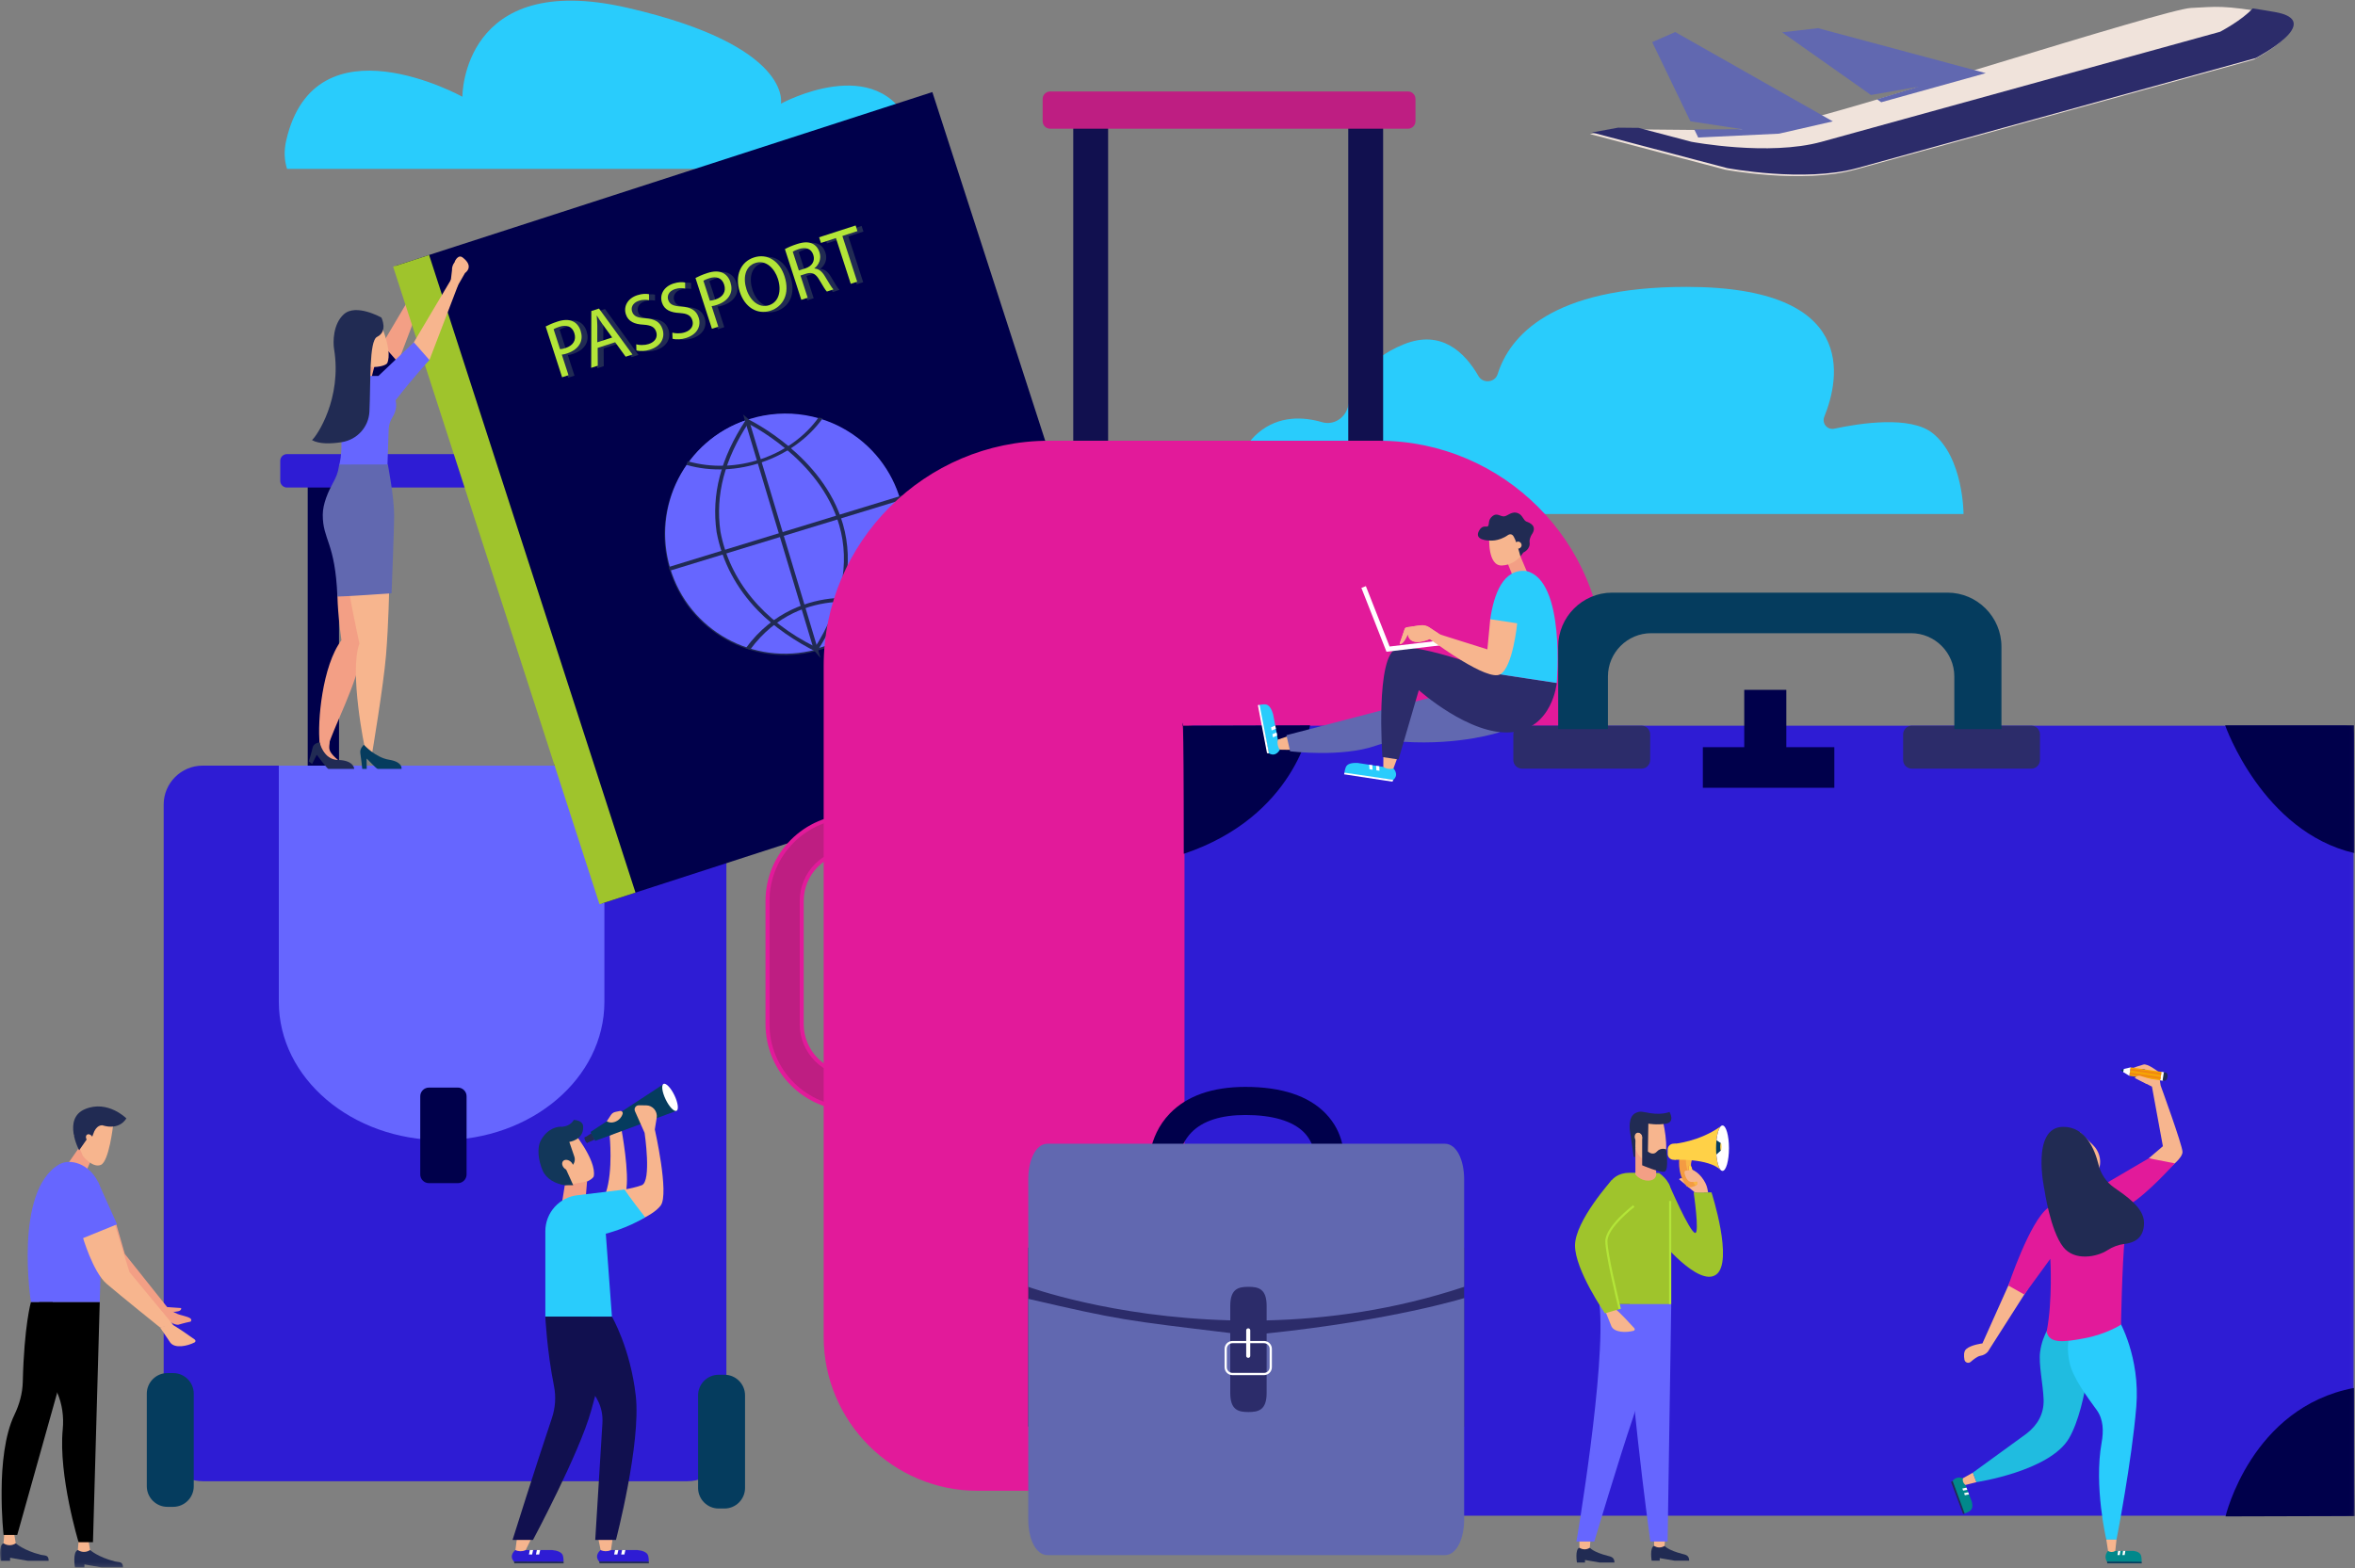 <?xml version="1.0" encoding="UTF-8"?>
<svg xmlns="http://www.w3.org/2000/svg" xmlns:xlink="http://www.w3.org/1999/xlink" height="393" viewBox="0 0 590 393" width="590">
  <rect x="0" y="0" width="590" height="393" fill="#808080" stroke="none"/>
  <mask id="a" fill="#fff">
    <path d="m0 392.803h589.932v-392.639h-589.932z" fill="#fff" fill-rule="evenodd"></path>
  </mask>
  <g fill="none" fill-rule="evenodd">
    <path d="m107 71.702-7.36 19.298-4.64-3.464 10.367-17.536z" fill="#f39f85"></path>
    <path d="m106.33 66.636c-.454.559-.686 1.267-.651 1.987l-.318 2.715.371.42 1.273 1.13c-.045-.562-.108 0-.108 0l2.047-3.565s2.475-1.588-.647-3.931c-.298-.224-.717-.273-1.026-.066-.777.522-.941 1.309-.941 1.309" fill="#f39f85"></path>
    <path d="m91.337 104.719c5.167-6.936 8.688-13.585 8.688-13.585l-3.902-4.445-4.786 5.581z" fill="#00004b"></path>
    <path d="m224.258 42.325c3.794-3.228 5.515-6.759 3.911-10.545-8.122-19.164-32.522-5.802-32.522-5.802s3.063-14.468-38.456-24.025c-41.518-9.556-41.352 22.287-41.352 22.287s-36.915-20.424-44.128 10.936c-.601 2.614-.492 4.989.21 7.148z" fill="#29ccfc"></path>
    <path d="m491.93 128.809h-176.769s-9.586-12.131 0-20.294c5.29-4.505 11.537-4.038 16.075-2.715 2.957.863 5.905-1.133 6.554-4.145 1.075-4.987 4.387-11.514 13.902-15.37 9.362-3.793 15.283 2 18.709 7.952 1.127 1.958 4.128 1.664 4.808-.49 2.967-9.397 13.309-21.854 47.288-21.854 43.217 0 38.415 22.983 34.552 32.535-.671 1.659.748 3.377 2.498 3.003 6.666-1.426 19.039-3.273 24.588 1.084 7.794 6.12 7.794 20.294 7.794 20.294" fill="#29ccfc"></path>
    <path d="m77.094 196.895h7.844v-78.768h-7.844z" fill="#00004b" mask="url(#a)"></path>
    <path d="m138.957 196.895h7.844v-78.768h-7.844z" fill="#00004b" mask="url(#a)"></path>
    <path d="m172.245 371.189h-121.501c-5.355 0-9.737-4.383-9.737-9.74v-159.843c0-5.357 4.381-9.74 9.737-9.74h121.501c5.355 0 9.737 4.383 9.737 9.74v159.843c0 5.357-4.381 9.74-9.737 9.74" fill="#2e1cd4" mask="url(#a)"></path>
    <path d="m69.854 191.867v59.198c0 19.138 18.259 34.653 40.783 34.653h0c22.524 0 40.783-15.515 40.783-34.653v-59.198z" fill="#66f" mask="url(#a)"></path>
    <path d="m43.393 377.613h-1.465c-2.832 0-5.149-2.318-5.149-5.151v-23.217c0-2.833 2.317-5.151 5.149-5.151h1.465c2.832 0 5.149 2.318 5.149 5.151v23.217c0 2.833-2.317 5.151-5.149 5.151" fill="#053c5e" mask="url(#a)"></path>
    <path d="m181.507 378.032h-1.465c-2.832 0-5.149-2.318-5.149-5.151v-23.217c0-2.833 2.317-5.151 5.149-5.151h1.465c2.832 0 5.149 2.318 5.149 5.151v23.217c0 2.833-2.317 5.151-5.149 5.151" fill="#053c5e" mask="url(#a)"></path>
    <path d="m152.4 122.177h-80.511c-.922 0-1.676-.754-1.676-1.676v-5.027c0-.922.754-1.676 1.676-1.676h80.511c.922 0 1.676.754 1.676 1.676v5.027c0 .922-.754 1.676-1.676 1.676" fill="#2e1cd4" mask="url(#a)"></path>
    <path d="m285.286 182.858-134.512 43.555-51.702-159.787 134.51-43.554z" fill="#00004b" mask="url(#a)"></path>
    <path d="m159.209 223.681-51.704-159.784-9.016 2.92 51.703 159.785 77.692-25.156z" fill="#9fc42c" mask="url(#a)"></path>
    <path d="m187.368 105.19c-15.847 5.131-24.566 22.205-19.437 38.058 5.133 15.857 22.196 24.578 38.045 19.448 15.848-5.133 24.57-22.206 19.44-38.06-5.131-15.854-22.198-24.577-38.049-19.446" fill="#212b53" mask="url(#a)"></path>
    <path d="m220.578 151.817c10.054-13.147 7.546-31.959-5.599-42.017-8.008-6.125-18.114-7.586-27.064-4.823-.253.103-.517.187-.781.252-5.439 1.846-10.408 5.268-14.158 10.172-10.053 13.151-7.546 31.961 5.601 42.019 13.145 10.054 31.951 7.551 42.001-5.604" fill="#66f" mask="url(#a)"></path>
    <path d="m187.134 105.229c-.093.03-.143.056-.237.079-15.219 5.132-23.614 21.567-18.991 37.091 4.655 15.61 20.891 24.597 36.518 20.378z" fill="#66f" mask="url(#a)"></path>
    <g fill="#212b53">
      <path d="m172.006 116.507.268-.927c12.031 3.455 25.821-1.15 32.787-10.944l1.048.19c-7.197 10.116-21.69 15.246-34.102 11.681" mask="url(#a)"></path>
      <path d="m186.855 162.419c6.817-9.304 15.986-12.018 22.219-12.506 6.74-.527 12.048 1.231 12.26 1.302l-.557.802c-.051-.016-5.111-1.66-11.665-1.14-6.024.483-14.584 2.938-21.178 11.928z" mask="url(#a)"></path>
      <path d="m167.815 143.019-.285-.928 59.917-18.363-1.868 1.625z" mask="url(#a)"></path>
      <path d="m204.016 162.515c6.908-10.884 9.004-21.282 6.237-30.899-4.817-16.724-22.897-25.504-23.079-25.588l.416-.874c.188.089 18.656 9.052 23.592 26.193 2.852 9.9.716 20.561-6.348 31.687z" mask="url(#a)"></path>
      <path d="m189.924 153.05c-5.446-5.603-9.021-12.313-10.395-19.734-1.323-9.403 1.046-18.548 7.254-27.973l.807.529c-6.07 9.228-8.395 18.149-7.106 27.287 2.272 12.262 10.744 22.563 23.847 28.984l.414 1.328c-5.493-2.696-11.032-6.514-14.82-10.42" mask="url(#a)"></path>
      <path d="m203.937 163.003-17.764-59.125 1.421 1.21 17.964 59.789z" mask="url(#a)"></path>
      <path d="m141.817 87.62c.378-.017.831-.122 1.363-.292 1.925-.623 2.783-1.98 2.206-3.757-.55-1.7-1.968-2.148-3.731-1.576-.696.224-1.208.451-1.46.618zm-3.606-5.694c.728-.383 1.698-.826 2.98-1.242 1.578-.511 2.857-.502 3.812-.052.878.392 1.584 1.197 1.955 2.347.376 1.165.345 2.191-.064 3.06-.539 1.21-1.759 2.133-3.319 2.636-.475.156-.922.279-1.321.303l1.672 5.16-1.596.516z" mask="url(#a)"></path>
      <path d="m154.867 84.682-2.412-3.317c-.546-.749-.976-1.456-1.401-2.14l-.036.012c.063.823.117 1.672.132 2.534l-.008 4.118zm-3.631 2.612.025 4.467-1.649.536.032-14.241 1.925-.622 8.384 11.514-1.706.552-2.63-3.625z" mask="url(#a)"></path>
      <path d="m160.9 86.402c.862.23 2.03.272 3.13-.084 1.632-.53 2.297-1.735 1.876-3.034-.39-1.205-1.273-1.681-3.16-1.81-2.256-.091-3.857-.778-4.443-2.592-.649-2.006.464-4.013 2.862-4.791 1.267-.411 2.284-.401 2.938-.254l.002 1.5c-.48-.098-1.428-.214-2.545.149-1.689.544-1.99 1.804-1.707 2.684.39 1.204 1.334 1.553 3.263 1.688 2.364.166 3.767.872 4.377 2.765.644 1.986-.211 4.163-3.126 5.107-1.191.387-2.609.445-3.42.2z" mask="url(#a)"></path>
      <path d="m169.942 83.473c.862.229 2.031.273 3.133-.084 1.631-.529 2.294-1.734 1.874-3.034-.39-1.204-1.273-1.678-3.158-1.807-2.258-.093-3.857-.778-4.444-2.595-.651-2.005.463-4.013 2.864-4.791 1.264-.406 2.282-.4 2.936-.252v1.498c-.48-.098-1.428-.212-2.546.148-1.687.548-1.988 1.806-1.703 2.684.389 1.205 1.332 1.555 3.259 1.692 2.363.161 3.766.87 4.38 2.762.642 1.987-.213 4.164-3.128 5.109-1.19.388-2.609.446-3.419.199z" mask="url(#a)"></path>
      <path d="m179.349 75.467c.379-.016.831-.122 1.362-.291 1.928-.625 2.784-1.981 2.208-3.757-.55-1.7-1.972-2.148-3.73-1.58-.698.226-1.211.456-1.462.623zm-3.607-5.694c.726-.385 1.699-.824 2.983-1.239 1.576-.514 2.855-.504 3.81-.054.877.394 1.583 1.2 1.954 2.345.375 1.165.344 2.191-.063 3.06-.54 1.209-1.761 2.133-3.319 2.638-.477.154-.925.279-1.32.302l1.668 5.159-1.594.519z" mask="url(#a)"></path>
      <path d="m188.532 72.662c.891 2.753 3.117 4.753 5.629 3.941 2.53-.82 3.176-3.71 2.229-6.633-.828-2.562-2.978-4.82-5.636-3.961-2.64.856-3.138 3.823-2.222 6.652m9.521-3.315c1.433 4.433-.39 7.623-3.544 8.643-3.263 1.056-6.41-.839-7.671-4.737-1.323-4.09.25-7.554 3.551-8.622 3.375-1.093 6.427.896 7.665 4.716" mask="url(#a)"></path>
      <path d="m201.641 67.89 1.632-.527c1.704-.552 2.471-1.878 1.996-3.35-.536-1.661-1.928-2.013-3.621-1.488-.772.25-1.297.504-1.53.664zm-3.496-5.35c.754-.433 1.876-.903 2.977-1.257 1.705-.555 2.911-.583 3.915-.108.809.371 1.443 1.137 1.764 2.131.548 1.699-.112 3.159-1.264 4.041l.017.059c1.065.035 1.93.768 2.656 2.009.984 1.669 1.681 2.814 2.098 3.229l-1.649.535c-.321-.3-.954-1.316-1.821-2.811-.945-1.66-1.821-2.112-3.287-1.702l-1.504.489 1.807 5.577-1.597.518z" mask="url(#a)"></path>
      <path d="m210.929 59.772-3.757 1.219-.458-1.414 9.15-2.962.457 1.413-3.778 1.223 3.711 11.465-1.615.522z" mask="url(#a)"></path>
    </g>
    <path d="m140.314 87.509c.378-.017.831-.122 1.363-.292 1.924-.624 2.782-1.98 2.206-3.757-.55-1.7-1.969-2.148-3.731-1.576-.696.224-1.209.452-1.46.618zm-3.606-5.694c.728-.383 1.698-.826 2.98-1.241 1.578-.511 2.857-.502 3.812-.052.879.392 1.585 1.197 1.955 2.346.376 1.165.344 2.191-.065 3.06-.539 1.21-1.759 2.133-3.318 2.636-.475.156-.922.279-1.321.302l1.671 5.16-1.596.516z" fill="#b3e538" mask="url(#a)"></path>
    <path d="m153.364 84.571-2.412-3.317c-.546-.748-.976-1.456-1.4-2.14l-.037.012c.063.824.118 1.672.133 2.534l-.009 4.118zm-3.63 2.612.025 4.467-1.649.536.032-14.241 1.924-.621 8.384 11.514-1.706.552-2.629-3.625z" fill="#b3e538" mask="url(#a)"></path>
    <path d="m159.397 86.291c.862.229 2.029.272 3.13-.085 1.632-.529 2.297-1.736 1.877-3.034-.39-1.205-1.273-1.681-3.16-1.81-2.256-.091-3.857-.778-4.443-2.592-.649-2.006.464-4.014 2.862-4.792 1.267-.411 2.284-.401 2.938-.253l.001 1.5c-.48-.098-1.428-.214-2.545.149-1.688.545-1.991 1.805-1.707 2.684.389 1.204 1.334 1.553 3.262 1.689 2.365.166 3.767.871 4.377 2.765.644 1.987-.211 4.163-3.126 5.106-1.191.387-2.609.445-3.419.2z" fill="#b3e538" mask="url(#a)"></path>
    <path d="m168.44 83.362c.861.23 2.031.273 3.133-.084 1.631-.529 2.294-1.734 1.874-3.034-.39-1.204-1.273-1.678-3.158-1.807-2.258-.093-3.857-.778-4.443-2.595-.65-2.005.463-4.013 2.864-4.791 1.264-.406 2.282-.4 2.936-.252v1.498c-.48-.098-1.427-.212-2.546.148-1.687.548-1.988 1.805-1.703 2.684.389 1.205 1.332 1.555 3.259 1.692 2.363.161 3.765.87 4.38 2.762.642 1.987-.213 4.164-3.129 5.109-1.189.388-2.609.445-3.419.199z" fill="#b3e538" mask="url(#a)"></path>
    <path d="m177.845 75.356c.379-.016.832-.121 1.362-.291 1.927-.625 2.785-1.981 2.208-3.757-.55-1.7-1.972-2.148-3.73-1.579-.698.225-1.211.455-1.461.623zm-3.607-5.694c.726-.385 1.699-.824 2.983-1.239 1.576-.514 2.856-.504 3.81-.054.877.394 1.583 1.2 1.954 2.345.376 1.165.344 2.191-.063 3.06-.539 1.209-1.761 2.133-3.318 2.638-.477.154-.925.278-1.32.302l1.668 5.159-1.595.519z" fill="#b3e538" mask="url(#a)"></path>
    <path d="m187.029 72.551c.891 2.753 3.118 4.754 5.629 3.941 2.531-.819 3.176-3.71 2.23-6.633-.828-2.562-2.979-4.821-5.637-3.961-2.64.855-3.138 3.823-2.222 6.652m9.522-3.315c1.433 4.434-.391 7.623-3.545 8.643-3.263 1.056-6.41-.839-7.671-4.737-1.323-4.09.25-7.554 3.55-8.622 3.376-1.093 6.427.896 7.666 4.716" fill="#b3e538" mask="url(#a)"></path>
    <path d="m200.138 67.779 1.632-.527c1.704-.552 2.472-1.878 1.995-3.351-.536-1.661-1.928-2.013-3.621-1.488-.772.249-1.297.504-1.53.664zm-3.496-5.35c.754-.433 1.876-.903 2.977-1.258 1.705-.555 2.912-.583 3.915-.107.81.371 1.443 1.137 1.764 2.131.548 1.7-.112 3.159-1.265 4.041l.018.058c1.065.035 1.929.767 2.656 2.009.984 1.669 1.681 2.814 2.098 3.229l-1.649.534c-.321-.3-.954-1.316-1.821-2.811-.945-1.66-1.821-2.112-3.287-1.702l-1.504.488 1.807 5.578-1.597.517z" fill="#b3e538" mask="url(#a)"></path>
    <path d="m209.427 59.661-3.757 1.218-.459-1.414 9.15-2.962.458 1.412-3.779 1.224 3.712 11.465-1.615.522z" fill="#b3e538" mask="url(#a)"></path>
    <path d="m268.883 115.47h8.736v-87.725h-8.736z" fill="#11104f" mask="url(#a)"></path>
    <path d="m337.781 115.47h8.736v-87.725h-8.736z" fill="#11104f" mask="url(#a)"></path>
    <path d="m352.752 32.255h-89.667c-1.027 0-1.866-.84-1.866-1.867v-5.599c0-1.027.84-1.867 1.866-1.867h89.667c1.026 0 1.866.84 1.866 1.867v5.599c0 1.027-.84 1.867-1.866 1.867" fill="#be1e82" mask="url(#a)"></path>
    <path d="m217.225 277.846h-3.747c-11.688 0-21.196-9.512-21.196-21.204v-30.857c0-11.692 9.509-21.204 21.196-21.204h3.747v8.573h-3.747c-6.962 0-12.626 5.666-12.626 12.63v30.857c0 6.965 5.664 12.63 12.626 12.63h3.747z" fill="#be1e82" mask="url(#a)"></path>
    <path d="m217.225 277.846h-3.747c-11.688 0-21.196-9.512-21.196-21.204v-30.857c0-11.692 9.509-21.204 21.196-21.204h3.747v8.573h-3.747c-6.962 0-12.626 5.666-12.626 12.63v30.857c0 6.965 5.664 12.63 12.626 12.63h3.747z" mask="url(#a)" stroke="#e21a9a"></path>
    <path d="m363.383 373.09h-118.496c-20.917 0-38.032-17.12-38.032-38.044v-168.143c0-30.774 25.17-55.953 55.934-55.953h82.692c30.763 0 55.934 25.179 55.934 55.953v168.143c0 20.925-17.114 38.044-38.032 38.044" fill="#e21a9a" mask="url(#a)"></path>
    <path d="m363.383 373.09h-118.496c-20.917 0-38.032-17.12-38.032-38.044v-168.143c0-30.774 25.17-55.953 55.934-55.953h82.692c30.763 0 55.934 25.179 55.934 55.953v168.143c0 20.925-17.114 38.044-38.032 38.044z" mask="url(#a)" stroke="#e21a9a"></path>
    <path d="m587.49 379.829h-288.562c-1.197 0-2.176-.98-2.176-2.177v-193.617c0-1.198.979-2.177 2.176-2.177h288.562c1.197 0 2.176.98 2.176 2.177v193.617c0 1.197-.979 2.177-2.176 2.177" fill="#2e1cd4" mask="url(#a)"></path>
    <path d="m411.243 192.627h-29.933c-1.197 0-2.176-.98-2.176-2.177v-6.415c0-1.198.979-2.177 2.176-2.177h29.933c1.197 0 2.176.98 2.176 2.177v6.415c0 1.197-.979 2.177-2.176 2.177" fill="#2c2c6a" mask="url(#a)"></path>
    <path d="m508.898 192.627h-29.933c-1.197 0-2.176-.98-2.176-2.177v-6.415c0-1.198.979-2.177 2.176-2.177h29.933c1.197 0 2.176.98 2.176 2.177v6.415c0 1.197-.979 2.177-2.176 2.177" fill="#2c2c6a" mask="url(#a)"></path>
    <path d="m402.838 182.709v-13.2c0-5.957 4.872-10.83 10.827-10.83h65.123c5.955 0 10.827 4.874 10.827 10.83v13.2h11.806v-20.674c0-7.435-6.081-13.518-13.513-13.518h-84.022c-7.432 0-13.513 6.083-13.513 13.518v20.674z" fill="#053c5e" mask="url(#a)"></path>
    <path d="m426.616 197.418h32.939v-10.176h-32.939z" fill="#00004b" mask="url(#a)"></path>
    <path d="m296.208 181.858s.363-8.256.363 32.108c27.953-9.385 31.643-32.198 31.643-32.198z" fill="#00004b" mask="url(#a)"></path>
    <path d="m296.208 380.373 32.097-.363c-5.413-28.927-32.187-31.654-32.187-31.654z" fill="#00004b" mask="url(#a)"></path>
    <path d="m589.932 379.92s-.181-11.961-.181-32.108c-25.793 4.905-32.187 32.198-32.187 32.198z" fill="#00004b" mask="url(#a)"></path>
    <path d="m589.751 181.767h-32.278s9.277 26.633 32.369 32.017c0-13.617-.09-32.017-.09-32.017" fill="#00004b" mask="url(#a)"></path>
    <path d="m436.985 196.796h10.545v-23.92h-10.545z" fill="#00004b" mask="url(#a)"></path>
    <path d="m114.716 296.496h-7.255c-1.197 0-2.176-.98-2.176-2.177v-19.595c0-1.197.979-2.177 2.176-2.177h7.255c1.197 0 2.176.98 2.176 2.177v19.595c0 1.197-.979 2.177-2.176 2.177" fill="#00004b" mask="url(#a)"></path>
    <path d="m257.608 357.509h109.206v-44.852h-109.206z" fill="#2c2c6a" mask="url(#a)"></path>
    <path d="m287.805 293.194 7.313-.517c0-.027-.274-5.171 3.398-8.913 2.833-2.885 7.383-4.348 13.524-4.348 6.727 0 11.772 1.488 14.593 4.303 2.776 2.772 2.675 6.024 2.669 6.161l7.322.415c.043-.635.283-6.347-4.55-11.299-4.288-4.394-11.028-6.621-20.034-6.621-8.303 0-14.679 2.238-18.951 6.654-5.838 6.031-5.311 13.836-5.284 14.165" fill="#00004b" mask="url(#a)"></path>
    <path d="m308.218 349.079c0 4.287 2.038 4.776 4.557 4.776 2.516 0 4.556-.488 4.556-4.776v-14.914c31.463-3.275 49.483-8.863 49.483-8.863v1.892 53.553c0 4.954-1.917 8.968-4.823 8.968h-99.559c-2.906 0-4.824-4.014-4.824-8.968v-55.262c22.797 5.292 24.279 5.405 50.61 8.574z" fill="#6168b0" mask="url(#a)"></path>
    <path d="m262.432 286.618h99.559c2.906 0 4.823 4.014 4.823 8.966v26.893c-17.429 5.796-34.359 8.062-49.483 8.413v-3.638c0-4.287-2.041-4.775-4.556-4.775-2.52 0-4.557.488-4.557 4.775v3.624c-29.802-.769-50.61-8.4-50.61-8.4v-26.893c0-4.952 1.917-8.966 4.824-8.966" fill="#6168b0" mask="url(#a)"></path>
    <path d="m308.769 336.605c-.779 0-1.411.634-1.411 1.412v4.617c0 .778.633 1.411 1.411 1.411h7.901c.779 0 1.411-.633 1.411-1.411v-4.617c0-.778-.632-1.412-1.411-1.412zm-1.976 6.029v-4.617c0-1.089.887-1.975 1.976-1.975h7.901c1.089 0 1.976.886 1.976 1.975v4.617c0 1.09-.887 1.975-1.976 1.975h-7.901c-1.089 0-1.976-.886-1.976-1.975z" fill="#fff" mask="url(#a)"></path>
    <path d="m312.211 339.801c0 .262.228.475.509.475.279 0 .507-.213.507-.475v-6.446c0-.262-.228-.475-.507-.475-.281 0-.509.213-.509.475z" fill="#fff" mask="url(#a)"></path>
    <path d="m398.321 33.584 33.839 8.926s19.33 3.67 32.623 0c13.293-3.671 99.844-27.572 99.844-27.572s17.719-9.286 4.78-11.537c-12.937-2.249-14.061-1.687-20.529-1.405-6.47.28-88.739 26.782-97.594 28.134-8.857 1.35-16.593 2.531-16.593 2.531l-29.812-.28z" fill="#f0e3db" mask="url(#a)"></path>
    <path d="m419.692 8.026-5.765 2.533 9.571 19.848 13.056 1.972-12.071.072.971 2.012 20.255-.966 13.469-3.081z" fill="#6168b0" mask="url(#a)"></path>
    <path d="m455.472 7.06-9.008 1.038 22.267 15.708 11.89-2.078-10.361 3.154 1.049.74 26.187-7.29z" fill="#6168b0" mask="url(#a)"></path>
    <path d="m569.921 3.014c-2.154-.377-3.975-.669-5.555-.904-2.625 2.949-8.152 5.849-8.152 5.849s-86.553 23.9-99.845 27.572c-13.291 3.671-32.624 0-32.624 0l-13.229-3.489-5.124-.05-6.556 1.203 33.838 8.926s19.331 3.671 32.623 0c13.294-3.672 99.847-27.572 99.847-27.572s17.717-9.285 4.778-11.535" fill="#2c2c6a" mask="url(#a)"></path>
    <path d="m31.271 314.236-2.324-8.086c-.273.078-.563.122-.874.11-1.173-.045-2.249-1.159-2.308-2.335-.446-.286-.726-.821-.875-1.329l-5.204 2.449s2.398 8.968 5.796 11.997c3.398 3.03 14.396 11.407 14.396 11.407l2.06-.817z" fill="#f39f85" mask="url(#a)"></path>
    <path d="m42.547 327.986c.12.177.588.744 1.977 1.309 1.246.506 4.146.8 3.231 1.903-1.432.279-3.08.777-3.08.777-.883.084-2.16-.689-2.865-1.321l-1.932-2.204s.214-1.407.212-1.475l.616-.052c.557.452 1.181.805 1.841 1.062" fill="#f39f85" mask="url(#a)"></path>
    <path d="m42.809 328.686s.023.075.094.198c-.191.015-.379.041-.565.072-.676-.191-1.357-.362-2.035-.546.162-.373.388-.899.398-.939l4.677.324s.209.569-.741.814c-.95.245-1.828.077-1.828.077" fill="#f39f85" mask="url(#a)"></path>
    <path d="m22.767 290.882-1.567 3.476-4.596-2.148 3.967-5.712z" fill="#f39f85" mask="url(#a)"></path>
    <path d="m28.331 282.045s-1.011 9.003-3.061 9.873c-2.049.87-4.466-2.177-4.466-2.177l-2.301-5.334 7.303-3.146z" fill="#f7b58e" mask="url(#a)"></path>
    <path d="m31.653 280.259s-1.561 3.123-6.071 1.725c-1.272.026-1.958 1.307-2.316 2.443-.415 1.317-.555.308-1.604 1.207l-1.836 2.632s-4.215-7.925 1.469-10.316c5.684-2.39 10.357 2.309 10.357 2.309" fill="#212b53" mask="url(#a)"></path>
    <path d="m21.992 284.263c.432-.115.969.216 1.198.739.229.523.065 1.04-.367 1.155-.432.115-.969-.216-1.198-.739s-.065-1.04.367-1.155" fill="#f7b58e" mask="url(#a)"></path>
    <path d="m14.762 291.832c-11.34 6.723-7.018 34.49-7.018 34.49h17.244s.199-7.262.427-14.933c.173-5.809.72-11.853-.836-15.156-2.172-4.552-7.001-6.07-9.816-4.401" fill="#66f" mask="url(#a)"></path>
    <path d="m20.682 309.827s2.57 8.92 6.026 11.884c3.456 2.964 13.393 10.955 13.393 10.955l3.264-.684-10.923-13.189-3.955-12.824z" fill="#f7b58e" mask="url(#a)"></path>
    <path d="m19.844 310.665 9.482-3.858-4.748-10.574-6.256 3.258z" fill="#66f" mask="url(#a)"></path>
    <path d="m3.949 386.751s1.907 1.77 6.256 2.878c.957.244 1.989-.082 1.989 1.498h-5.277l-4.389-.759v.759h-2.371s-.66-3.878.725-4.375z" fill="#212b53" mask="url(#a)"></path>
    <path d="m3.482 383.965.466 2.786c-.865.6-2.001.638-2.904.098l-.163-.098.236-2.786z" fill="#f7b58e" mask="url(#a)"></path>
    <path d="m7.744 326.322s-1.694 5.805-2.036 19.984c-.069 2.869-.848 5.661-2.095 8.244-4.956 10.264-2.714 30.113-2.714 30.113h3.422l13.688-48.77-4.817-9.572z" fill="#000" mask="url(#a)"></path>
    <path d="m22.569 388.428s1.907 1.77 6.256 2.878c.957.244 1.99-.082 1.99 1.498h-5.277l-4.389-.759v.759h-2.371s-.66-3.878.724-4.376z" fill="#212b53" mask="url(#a)"></path>
    <path d="m22.103 385.642.466 2.786c-.865.6-2.001.638-2.904.098l-.163-.098.236-2.786z" fill="#f7b58e" mask="url(#a)"></path>
    <path d="m40.101 332.665 2.591 3.826c1.168 1.471 4.174.87 6.053-.079.282-.143.307-.537.05-.72-1.35-.965-4.844-3.43-5.975-3.907z" fill="#f7b58e" mask="url(#a)"></path>
    <path d="m24.988 326.322-1.695 60.158h-3.607s-5.079-16.731-3.969-28.274c.302-3.139-.12-6.308-1.369-9.204-5.356-12.419-4.509-22.681-4.509-22.681z" fill="#000" mask="url(#a)"></path>
    <path d="m80.097 186.244 2.291.398c.474-2.843 7.6-16.321 8.179-23.322.643-7.772 2.449-16.424 2.449-16.424l-7.665-2.28s-1.941 0 .191 15.84c-4.793 6.293-6.077 20.573-5.445 25.789" fill="#f39f85" mask="url(#a)"></path>
    <path d="m85.741 138.854s1.8 10.835 4.304 22.424c-2.615 6.998 1.37 26.525 1.444 26.456.301-.283 1.678 1.414 1.678 1.414s2.906-17.233 3.549-25.005c.643-7.772.803-17.247.803-17.247z" fill="#f7b58e" mask="url(#a)"></path>
    <path d="m91.164 186.642s-1.091.926-.891 2.105c.2 1.18.483 3.943.483 3.943h1.122l-.034-2.577c.003-.169 2.406 2.577 2.813 2.577h5.936s.394-1.738-3.091-2.297c-3.486-.559-6.337-3.751-6.337-3.751" fill="#053c5e" mask="url(#a)"></path>
    <path d="m82.65 184.678-.159 2.459c-.033.518.11 1.028.405 1.455.326.471.876 1.116 1.785 1.856-1.721.553-3.286-1.377-4.107-2.66-.4-.625-.556-1.374-.446-2.108l.289-1.935z" fill="#f39f85" mask="url(#a)"></path>
    <path d="m80.097 186.03s-1.514.136-1.765 1.288c-.251 1.152-.967 3.482-.967 3.482l.826.658 1.164-2.311s2.503 3.376 2.902 3.542h6.479s0-2.145-4.054-2.243c-3.737-.09-4.585-4.418-4.585-4.418" fill="#212b53" mask="url(#a)"></path>
    <path d="m114.781 71.415-7.196 18.81-4.536-3.376 10.135-17.092z" fill="#f7b58e" mask="url(#a)"></path>
    <path d="m113.889 65.727c-.454.559-.686 1.267-.651 1.986l-.318 2.716.371.42 1.273 1.13c-.045-.562-.108 0-.108 0l2.047-3.565s2.475-1.588-.647-3.931c-.298-.224-.716-.273-1.026-.065-.778.521-.941 1.308-.941 1.308" fill="#f7b58e" mask="url(#a)"></path>
    <path d="m93.016 94.835h-4.637l1.851-5.452 3.626 2.229z" fill="#f39f85" mask="url(#a)"></path>
    <path d="m99.176 100.699c-.023-.137-.055-.252-.082-.378 4.592-5.924 8.491-10.096 8.491-10.096l-3.902-4.445-8.872 8.427-2.603.011s-3.516-2.321-6.587.847c-1.122 1.157-1.869 4.296-1.12 7.615 2.066 9.148.449 13.987.449 13.987l11.965 4.462s.272-7.955.459-13.534c0-.006 0-.013.001-.019.036-1.088.4-2.126.971-3.053.658-1.067 1.076-2.366.831-3.824" fill="#66f" mask="url(#a)"></path>
    <path d="m94.646 79.583-7.605 2.663.75 5.679c.011.08.032.157.047.237.146.026.292.053.438.089.024.006.047.014.071.02.023.005.046.008.069.014 1.755.431 2.997 1.882 3.555 3.56 1.081.181 2.198.183 3.291-.042.745-.153 1.418-.388 1.729-.746 1.605-3.502-2.344-11.474-2.344-11.474" fill="#f7b58e" mask="url(#a)"></path>
    <path d="m94.471 84.416c-2.047 1.001-1.565 11.555-1.918 18.744-.19 3.868-3.091 7.029-6.914 7.64-2.711.433-5.686.512-7.481-.511 1.187-.971 7.584-10.387 5.535-22.855-.27-1.641-.303-6.21 2.46-8.69 3.068-2.754 9.401.839 9.401.839s1.73 3.457-1.082 4.833" fill="#212b53" mask="url(#a)"></path>
    <path d="m97.159 116.389s1.592 8.11 1.592 12.935c0 2.651-.649 19.349-.649 19.349s-11.367.823-13.575.823c-.548-13.684-3.666-14.104-3.666-20.486 0-2.774 1.422-5.909 2.513-7.907.784-1.434 1.274-2.436 1.576-4.436l.074-.259z" fill="#6168b0" mask="url(#a)"></path>
    <path d="m491.771 370.445 2.254 5.968c.187.834.22 1.833-.642 2.327 0 0-.569.333-1.182.543-.411-.087-3.012-8.145-3.012-8.145l.025-.049c1.031-1.346 2.556-.644 2.556-.644" fill="#01888b" mask="url(#a)"></path>
    <path d="m492.202 379.283-3.012-8.145-.396.229 3.034 8.07z" fill="#212b53" mask="url(#a)"></path>
    <path d="m492.669 372.805.197.54-1.04.2-.196-.521z" fill="#fff" mask="url(#a)"></path>
    <path d="m493.102 373.958.197.539-1.04.2-.196-.521z" fill="#fff" mask="url(#a)"></path>
    <path d="m494.271 369.037-2.5 1.408c-.143.601.071 1.231.551 1.619l.087.071 2.76-.71z" fill="#f7b58e" mask="url(#a)"></path>
    <path d="m514.232 331.384s-2.48 2.671-3.118 7.373c-.425 3.128.745 8.087.873 11.976.117 3.558-1.488 6.384-4.306 8.557l-13.41 9.747.898 2.389s18.354-2.754 23.173-10.977c4.819-8.223 5.961-26.839 5.961-26.839z" fill="#20bce0" mask="url(#a)"></path>
    <path d="m503.555 321.251-6.898 15.407s-2.835.331-4.063 1.418c-.642.568-.613 1.704-.439 2.659.132.724 1.002 1.031 1.557.549.758-.659 1.736-1.4 2.378-1.507 1.701-.283 2.21-1.489 2.21-1.489l9.895-15.525z" fill="#f7b58e" mask="url(#a)"></path>
    <path d="m538.336 290.266 3.534-3.023-2.74-14.934-4.252-2.174s.463-.822 1.512-.473c1.049.35 1.937.142 1.937.142s.796-.985-.712-1.651c-.847-.571-1.414-.004-3.87-.098 0-.378 3.237-1.276 3.237-1.276 1.01-.325 3.586 1.672 3.586 1.672.173.237.285.512.328.802l.408 2.772s5.48 15.03 5.48 16.635-3.071 3.803-3.071 3.803z" fill="#f7b58e" mask="url(#a)"></path>
    <path d="m519.335 332.934s-2.126 2.562-.85 8.516c.814 3.801 4.39 8.585 6.792 11.879 1.722 2.362 1.758 5.333 1.241 8.21-1.967 10.936 1.18 24.288 1.18 24.288h2.551s3.827-19.566 4.96-33.318c1.022-12.4-4.282-21.532-4.394-21.692z" fill="#29ccfc" mask="url(#a)"></path>
    <path d="m533.475 269.598 8.012 1.176.311-2.118-8.012-1.176z" fill="#f6a505" mask="url(#a)"></path>
    <path d="m542.26 268.724-.311 2.118-.732-.107.311-2.118z" fill="#fff" mask="url(#a)"></path>
    <path d="m541.796 270.819c.587.082 1.081.042 1.222-.915.153-1.046-.322-1.138-.907-1.228z" fill="#212b53" mask="url(#a)"></path>
    <path d="m533.475 269.598-1.555-.935.113-.771 1.753-.412z" fill="#fff" mask="url(#a)"></path>
    <path d="m531.92 268.663-.676-.488.789-.283z" fill="#053c5e" mask="url(#a)"></path>
    <path d="m541.336 269.926-.071.482-7.743-1.136.071-.482z" fill="#f08712" mask="url(#a)"></path>
    <path d="m541.486 268.905-.071.482-7.743-1.136.071-.482z" fill="#f08712" mask="url(#a)"></path>
    <path d="m513.074 302.703c-4.558 3.349-9.924 19.453-9.924 19.453l4.002 2.246 6.513-8.941s.635 10.351-.924 18.29c.709 2.978 4.089 2.642 9.57 1.603 5.48-1.04 9.07-3.403 9.07-3.403s.237-14.361.945-21.976-.691-8.428 1.228-8.176c4.281-2.432 11.297-10.265 11.297-10.265l-6.516-1.268-14.032 8.224s-6.861 1.809-11.23 4.213" fill="#e21a9a" mask="url(#a)"></path>
    <path d="m521.024 283.656 3.385 3.345c1.438 1.42 2.044 3.479 1.606 5.452l-.397 1.785z" fill="#f7b58e" mask="url(#a)"></path>
    <path d="m516.925 282.39c-8.22 0-4.725 15.786-4.725 15.786s1.465 10.239 4.725 14.351c2.821 3.559 8.404 2.488 11.048.78 1.292-.835 2.741-1.392 4.268-1.576 2.24-.27 4.904-1.259 4.904-5.301 0-3.804-4.54-6.747-7.528-8.849-1.948-1.369-3.306-3.417-3.874-5.73-.956-3.895-3.29-9.462-8.818-9.462" fill="#212b53" mask="url(#a)"></path>
    <path d="m528.134 388.664 6.377-.01c.846.118 1.793.44 1.952 1.42 0 0 .111.65.092 1.298-.225.354-8.682-.047-8.682-.047l-.037-.041c-.896-1.439.298-2.62.298-2.62" fill="#01888b" mask="url(#a)"></path>
    <path d="m536.555 391.372-8.682-.047.075.451h8.619z" fill="#053c5e" mask="url(#a)"></path>
    <path d="m530.658 388.654.574.005-.179 1.044h-.557z" fill="#fff" mask="url(#a)"></path>
    <path d="m531.89 388.654.574.005-.179 1.044h-.557z" fill="#fff" mask="url(#a)"></path>
    <path d="m527.697 385.827.437 2.837c.512.346 1.177.366 1.71.054l.097-.057.307-2.834z" fill="#f7b58e" mask="url(#a)"></path>
    <path d="m536.389 269.662c-1.049-.35-1.512.473-1.512.473l2.829 1.446c.039-.017.077-.036.117-.052.464-.189 1.43-.607 1.873-.682-.268-.269-2.783-1.01-3.307-1.185" fill="#f7b58e" mask="url(#a)"></path>
    <path d="m150.48 388.444 9.136-.011c1.213.127 2.569.472 2.795 1.524 0 0 .159.698.132 1.392-.323.38-12.437-.051-12.437-.051l-.053-.044c-1.283-1.545.426-2.811.426-2.811" fill="#2e1cd4" mask="url(#a)"></path>
    <path d="m162.544 391.349-12.437-.05.108.484h12.347z" fill="#212b53" mask="url(#a)"></path>
    <path d="m154.096 388.433.823.005-.256 1.12h-.798z" fill="#fff" mask="url(#a)"></path>
    <path d="m155.86 388.433.823.005-.256 1.12h-.798z" fill="#fff" mask="url(#a)"></path>
    <path d="m149.853 385.4.627 3.044c.733.371 1.686.394 2.449.058l.139-.061.44-3.041z" fill="#f7b58e" mask="url(#a)"></path>
    <path d="m129.128 388.444 9.136-.011c1.213.127 2.569.472 2.796 1.524 0 0 .159.698.132 1.392-.323.38-12.437-.051-12.437-.051l-.053-.044c-1.283-1.545.426-2.811.426-2.811" fill="#2e1cd4" mask="url(#a)"></path>
    <path d="m141.191 391.349-12.437-.05.108.484h12.347z" fill="#212b53" mask="url(#a)"></path>
    <path d="m132.744 388.433.823.005-.256 1.12h-.798z" fill="#fff" mask="url(#a)"></path>
    <path d="m134.508 388.433.823.005-.256 1.12h-.798z" fill="#fff" mask="url(#a)"></path>
    <path d="m129.524 385.4-.397 3.044c.733.371 1.686.394 2.449.058l.139-.061 1.463-3.041z" fill="#f7b58e" mask="url(#a)"></path>
    <path d="m143.158 283.029-7.524 4.907 2.322 5.948c.033.084.077.162.114.244.165-.01.33-.02.497-.02.028 0 .054.003.082.003.026-0.0.052-.003.078-.003 2.014 0 3.745 1.239 4.796 2.908 1.218-.092 2.428-.388 3.552-.922.765-.364 1.432-.797 1.673-1.267.806-4.218-5.59-11.797-5.59-11.797" fill="#f7b58e" mask="url(#a)"></path>
    <path d="m152.728 284.567s.921 8.735-.933 14.298c.861.748 4.023 4.138 5.017-.256.994-4.394-1.116-15.58-1.116-15.58z" fill="#f7b58e" mask="url(#a)"></path>
    <path d="m148.214 283.949-1.77 1.139.632 1.322 1.899-.837z" fill="#212b53" mask="url(#a)"></path>
    <path d="m147.171 285.538c.177.404.19.79.028.861-.162.071-.437-.199-.614-.603-.177-.404-.19-.79-.028-.86.162-.071.437.199.614.603" fill="#212b53" mask="url(#a)"></path>
    <path d="m169.572 277.506c.001-.017.005-.033.007-.05-.333-.759-.92-1.964-1.712-3.073-1.279-1.791-1.644-2.687-1.644-2.687l-18.279 11.967 1.184 2.235 20.447-7.559c-.018-.279-.025-.558-.002-.833" fill="#053c5e" mask="url(#a)"></path>
    <path d="m141.498 297.019-.657 4.107h5.816l.418-5.033z" fill="#f39f85" mask="url(#a)"></path>
    <path d="m156.519 307.209s6.87-2.189 9.023-5.131c2.153-2.943-1.491-19.049-1.491-19.049l.471-2.899c.265-1.632-.986-3.116-2.639-3.131l-1.835-.016c-.764-.007-1.279.779-.969 1.477l2.414 5.433s1.812 12.199-.726 13.125c-3.026 1.079-6.452 1.338-6.452 1.338z" fill="#f7b58e" mask="url(#a)"></path>
    <path d="m143.612 297.019-1.767-3.921 1.148-.721c.848-.533 1.219-1.579.896-2.527l-1.258-3.695s3.58-.438 3.472-3.775c0-1.718-2.363-1.727-2.363-1.727s-.706 1.535-2.899 1.718c-.941-.118-3.525.228-5.269 3.272-1.172 2.047-.659 5.254.362 7.66.914 2.156 3.25 3.361 5.564 3.716z" fill="#12375a" mask="url(#a)"></path>
    <path d="m136.626 329.955s.365 8.359 2.172 17.421c.532 2.669.332 5.432-.536 8.012-4.103 12.191-9.854 30.524-9.854 30.524h5.116s11.592-21.666 14.579-32.413c2.987-10.748 3.498-14.16 3.498-14.16l-3.554-9.383z" fill="#11104f" mask="url(#a)"></path>
    <path d="m140.894 291.272c-.211.618.215 1.435.951 1.826.735.391 1.502.207 1.713-.411.211-.618-.215-1.435-.951-1.826-.735-.391-1.503-.207-1.713.411" fill="#f7b58e" mask="url(#a)"></path>
    <path d="m153.308 329.955h-16.682v-21.409c0-4.69 3.569-8.608 8.236-9.044l11.6-1.405s1.364 2.089 5.165 6.942c-4.568 2.824-9.855 4.124-9.855 4.124z" fill="#29ccfc" mask="url(#a)"></path>
    <path d="m136.626 329.955s2.356 8.53 11.049 18.091c1.452 1.443 3.543 4.447 3.245 8.693l-1.793 29.172h5.189s6.325-24.225 4.961-36.167c-1.364-11.942-5.969-19.789-5.969-19.789z" fill="#11104f" mask="url(#a)"></path>
    <path d="m166.772 275.522c.897 1.862 2.115 3.135 2.719 2.843.605-.292.367-2.037-.53-3.899-.897-1.862-2.114-3.135-2.719-2.844-.605.292-.367 2.037.53 3.899" fill="#fff" mask="url(#a)"></path>
    <path d="m152.007 281.004.155.074c.544.261 1.168.3 1.741.109l.103-.034c.942-.314 1.677-1.06 1.978-2.006.134-.421-.235-.83-.667-.739l-1.156.243c-.45.094-.844.363-1.097.747z" fill="#f7b58e" mask="url(#a)"></path>
    <path d="m417.019 387.386s.784 1.086 4.482 2.028c.814.207 1.691.349 1.691 1.692h-3.65l-3.732-.646v.646h-2.015s-.561-3.297.616-3.72z" fill="#212b53" mask="url(#a)"></path>
    <path d="m417.211 385.018-.192 2.368c-.735.51-1.701.542-2.469.083l-.139-.083v-2.368z" fill="#f7b58e" mask="url(#a)"></path>
    <path d="m398.3 387.858s.784 1.086 4.482 2.028c.814.207 1.691.349 1.691 1.692h-3.65l-3.732-.646v.646h-2.015s-.561-3.297.616-3.72z" fill="#212b53" mask="url(#a)"></path>
    <path d="m398.492 385.49-.192 2.368c-.735.51-1.701.542-2.469.083l-.138-.083v-2.368z" fill="#f7b58e" mask="url(#a)"></path>
    <path d="m418.698 326.813-.909 59.49h-4.333s-6.595-48.03-5.187-59.49c1.408-11.46 10.428 0 10.428 0" fill="#66f" mask="url(#a)"></path>
    <path d="m414.119 326.8s-1.508 18.275-4.972 28.391c-3.465 10.116-9.72 31.112-9.72 31.112h-4.484s7.489-43.874 5.776-59.503z" fill="#66f" mask="url(#a)"></path>
    <path d="m418.023 296.521s5.34 12.456 6.695 12.456c1.084 0-.406-10.171-.406-10.171h4.472s5.624 17.433 1.152 20.619c-4.472 3.186-14.297-9.015-14.297-9.015z" fill="#9fc42c" mask="url(#a)"></path>
    <path d="m402.101 328.382 1.618 4.002c.78 1.572 3.643 1.612 5.545 1.113.286-.075.385-.43.186-.649-1.044-1.146-3.754-4.082-4.694-4.739z" fill="#f7b58e" mask="url(#a)"></path>
    <path d="m415.639 293.949s2.789 1.892 2.789 4.061v28.79h-16.341v-26.917s.334-5.985 6.183-5.985c5.849 0 7.368.051 7.368.051" fill="#9fc42c" mask="url(#a)"></path>
    <path d="m418.156 326.813v-25.858l.542.018v25.84z" fill="#b3e538" mask="url(#a)"></path>
    <path d="m409.716 287.52v6.79s1.128 1.55 3.167 1.55c2.039 0 2.039-1.471 2.039-1.471v-4.351l-3.017-.786z" fill="#f39f85" mask="url(#a)"></path>
    <path d="m415.181 291.327c.628-.019 1.209-.122 1.514-.394 1.81-2.886-.252-10.666-.252-10.666l-6.57 1.178-.209 5.213c-.056 1.392.554 2.727 1.642 3.596 1.165.716 2.509 1.113 3.876 1.072" fill="#f7b58e" mask="url(#a)"></path>
    <path d="m412.964 281.583s2.181.408 4.475 0c2.294-.408.826-2.937.826-2.937s-1.698.775-4.716.329c-2.036-.301-2.584-.696-3.889 0-1.773.946-1.345 4.154-1.345 4.154l.979 6.787h.366s.09-4.036.09-5.409c.383-.625.799-.625 1.12-.469.347.17.544.546.544.933v7.046s4.485 1.934 5.627 1.584.379-5.572.379-5.572-1.316-.571-2.336.571c-1.01 1.132-2.236-.045-2.236-.045z" fill="#212b53" mask="url(#a)"></path>
    <path d="m427.925 298.806-.158-.859c-.349-1.902-2.166-4.268-3.997-4.889l-1.899 0.0.588 4.057 2.679 1.69z" fill="#f7b58e" mask="url(#a)"></path>
    <path d="m410.301 283.86c.504-.042.988.441 1.081 1.078.093.637-.24 1.188-.744 1.23-.504.042-.988-.441-1.081-1.078-.093-.637.24-1.188.744-1.229" fill="#f7b58e" mask="url(#a)"></path>
    <path d="m423.242 296.665 3.698 2.141s-2.32-.023-2.358 0l-3.915-3.277s.284-.572 1.171-.089c.887.483 1.403 1.225 1.403 1.225" fill="#f7b58e" mask="url(#a)"></path>
    <path d="m403.826 295.7s-9.238 10.266-9.238 16.42 7.499 16.998 7.499 16.998l3.704-1.085s-3.343-13.421-3.343-16.991c0-3.57 6.866-8.804 6.866-8.804" fill="#9fc42c" mask="url(#a)"></path>
    <path d="m402.719 311.042c0 3.074 2.719 14.311 3.359 16.93-.188.049-.265.064-.549.138-.786-3.234-3.352-14.046-3.352-17.067 0-3.662 6.689-8.803 6.973-9.02l.329.431c-.068.052-6.76 5.192-6.76 8.589" fill="#b3e538" mask="url(#a)"></path>
    <path d="m420.768 289.945s-.763 3.977 1.692 7.17c.152.197.41.346.691.384.569.077.969-.124 1.278-.212.453-.129.67-.362.773-.554.089-.165.063-.362-.054-.536-.498-.742-2.036-3.292-1.336-5.55-1.31-1.058-3.045-.703-3.045-.703" fill="#f49b42" mask="url(#a)"></path>
    <path d="m424.769 297.149c.282-.141.337-.236.433-.416.088-.165.063-.362-.054-.536-.498-.742-2.036-3.292-1.336-5.55-.463-.374-.978-.57-1.452-.668-.079 2.479.453 4.136 2.408 7.17" fill="#f9b646" mask="url(#a)"></path>
    <path d="m422.961 293.224c.117.569.393.994.616.948.224-.046.31-.545.194-1.114-.117-.569-.393-.994-.617-.948-.223.046-.31.545-.193 1.114" fill="#f49b42" mask="url(#a)"></path>
    <path d="m423.109 292.127.235-.056-.017.118-.157.062z" fill="#f49b42" mask="url(#a)"></path>
    <path d="m423.524 294.173.285-.055-.324-.047z" fill="#e7365e" mask="url(#a)"></path>
    <path d="m423.151 293.185c.117.569.393.994.617.948.224-.046.31-.545.194-1.114-.117-.569-.393-.994-.617-.948-.223.046-.31.545-.193 1.114" fill="#ffd147" mask="url(#a)"></path>
    <path d="m419.771 286.593h-.438c-.837 0-1.522.653-1.522 1.45v1.152c0 .798.685 1.45 1.522 1.45h.438z" fill="#ffd147" mask="url(#a)"></path>
    <path d="m433.158 287.734c0 3.144-.723 5.693-1.614 5.693-.891 0-1.614-2.549-1.614-5.693 0-3.144.723-5.693 1.614-5.693.891 0 1.614 2.549 1.614 5.693" fill="#fff" mask="url(#a)"></path>
    <path d="m429.859 285.636 1.276.83v1.842l-1.315 1.193-.455-2.395z" fill="#053c5e" mask="url(#a)"></path>
    <path d="m429.93 287.734c0-2.642.511-4.858 1.203-5.5-.001-.001-.002-.003-.003-.004-5.346 3.859-11.614 4.403-11.614 4.403v4.019s8.476-.477 11.614 2.585c.002-.001.003-.002.005-.003-.693-.64-1.205-2.857-1.205-5.501" fill="#ffd147" mask="url(#a)"></path>
    <path d="m431.309 287.383c0 .511-.078.925-.174.925-.096 0-.174-.414-.174-.925 0-.511.078-.925.174-.925.096 0 .174.414.174.925" fill="#ffd147" mask="url(#a)"></path>
    <path d="m425.87 295.859c-.131.048-.588.337-2.066.337-1.075 0-1.559-1.322-1.743-2.041-.065-.253-.122-.613.194-.774l1.728-.24z" fill="#f7b58e" mask="url(#a)"></path>
    <path d="m349.102 192.57-8.969-1.374c-1.21-.056-2.593.08-2.972 1.079 0 0-.26.662-.337 1.348.261.421 12.22 1.806 12.22 1.806l.058-.035c1.491-1.325.001-2.824.001-2.824" fill="#29ccfc" mask="url(#a)"></path>
    <path d="m336.823 193.623 12.22 1.806-.178.459-12.124-1.843z" fill="#fff" mask="url(#a)"></path>
    <path d="m345.553 192.02-.809-.117.084 1.138.784.119z" fill="#fff" mask="url(#a)"></path>
    <path d="m343.821 191.756-.809-.117.085 1.138.783.119z" fill="#fff" mask="url(#a)"></path>
    <path d="m350.172 189.674-1.069 2.895c-.776.255-1.714.135-2.414-.308l-.127-.081.021-3.052z" fill="#f7b58e" mask="url(#a)"></path>
    <path d="m320.633 187.874-1.686-8.919c-.349-1.16-.937-2.419-2.005-2.445 0 0-.71-.026-1.383.13-.31.386 2.359 12.13 2.359 12.13l.052.043c1.745.965 2.663-.938 2.663-.938" fill="#29ccfc" mask="url(#a)"></path>
    <path d="m315.559 176.639 2.359 12.13-.492-.015-2.293-12.051z" fill="#fff" mask="url(#a)"></path>
    <path d="m319.972 184.342-.158-.802-1.045.458.148.779z" fill="#fff" mask="url(#a)"></path>
    <path d="m319.644 182.621-.158-.802-1.045.458.148.779z" fill="#fff" mask="url(#a)"></path>
    <path d="m323.718 187.92-3.085-.046c-.498-.647-.697-1.572-.511-2.38l.034-.147 2.885-.994z" fill="#f7b58e" mask="url(#a)"></path>
    <path d="m375.742 183.474s-9.758 3.32-24.063 2.417c-2.359-.149-4.728.184-6.96.964-8.663 3.028-21.507 1.41-21.507 1.41l-.919-4.026 42.825-11.186z" fill="#6168b0" mask="url(#a)"></path>
    <path d="m380.889 139.347 1.752 4.162-3.555 1.061-1.371-3.373z" fill="#f39f85" mask="url(#a)"></path>
    <path d="m380.416 132.022 1.064 5.628c-.558.112-.739.784-.507 1.278-.027.14-.025.289.006.432-.793.92-2.32 2.24-4.672 2.354-3.68.179-3.206-7.136-3.206-7.136z" fill="#f7b58e" mask="url(#a)"></path>
    <path d="m383.196 135.769c-.073-.414.274-1.413.518-1.756 1.574-2.206-.512-3.031-1.242-3.284-.807-.28-.977-1.581-2.054-2.07-1.644-.747-2.704.697-3.628.748-.924.051-1.759-.993-2.894-.058-1.135.935-.749 1.911-1.058 2.438-.309.526-1.352-.468-2.281 1.182-1.413 2.51 2.543 2.479 2.543 2.479s2.254.351 4.708-1.371c.336-.236.798-.262 1.112.003.862.728 1.993 5.364 1.993 5.364l.722-.972s1.893-.807 1.561-2.704" fill="#212b53" mask="url(#a)"></path>
    <path d="m381.196 136.736c-.073.48-.521.809-1.0.736-.479-.073-.809-.521-.736-1.0.073-.48.521-.809 1-.736.479.073.809.521.736 1" fill="#f7b58e" mask="url(#a)"></path>
    <path d="m390.006 171.157s-1.017 11.487-11.418 12.352c-10.401.865-23.131-10.559-23.131-10.559l-5.084 17.378-4.032-.613s-1.857-25.665 3.682-27.259c5.539-1.594 26.676 6.678 26.676 6.678z" fill="#2c2c6a" mask="url(#a)"></path>
    <path d="m390.006 171.157-17.1-2.599s1.156-3.739 1.371-7.644c.163-2.956-.947-5.599-.947-5.599.934-6.536 3.313-12.9 9.091-12.212 9.87 2.417 7.585 28.054 7.585 28.054" fill="#29ccfc" mask="url(#a)"></path>
    <path d="m342.194 146.887 5.947 15.128 15.085-1.79.142 1.201-16.012 1.9-6.287-15.996z" fill="#fff" mask="url(#a)"></path>
    <path d="m380.105 156.201-6.755-1.027-.715 7.559-11.901-3.745-2.641-1.756c-.682-.454-1.508-.639-2.318-.522l-3.276.475c-.338.049-.604.313-.655.651l-1.193 3.492s.778.577 2.04-2.364c.593 3.477 5.527 1.17 5.527 1.17l1.656 1.169s12.743 9.426 15.95 7.697c3.207-1.729 4.281-12.8 4.281-12.8" fill="#f7b58e" mask="url(#a)"></path>
    <path d="m351.844 157.837c.051-.338.317-.602.655-.651l3.276-.475c.811-.118 1.636.068 2.318.522l2.642 1.756.389.122-.424 2.788c-.523-.372-.826-.596-.826-.596l-1.656-1.169s-4.934 2.307-5.527-1.17c-1.261 2.94-2.04 2.364-2.04 2.364z" fill="#f7b58e" mask="url(#a)"></path>
  </g>
</svg>
